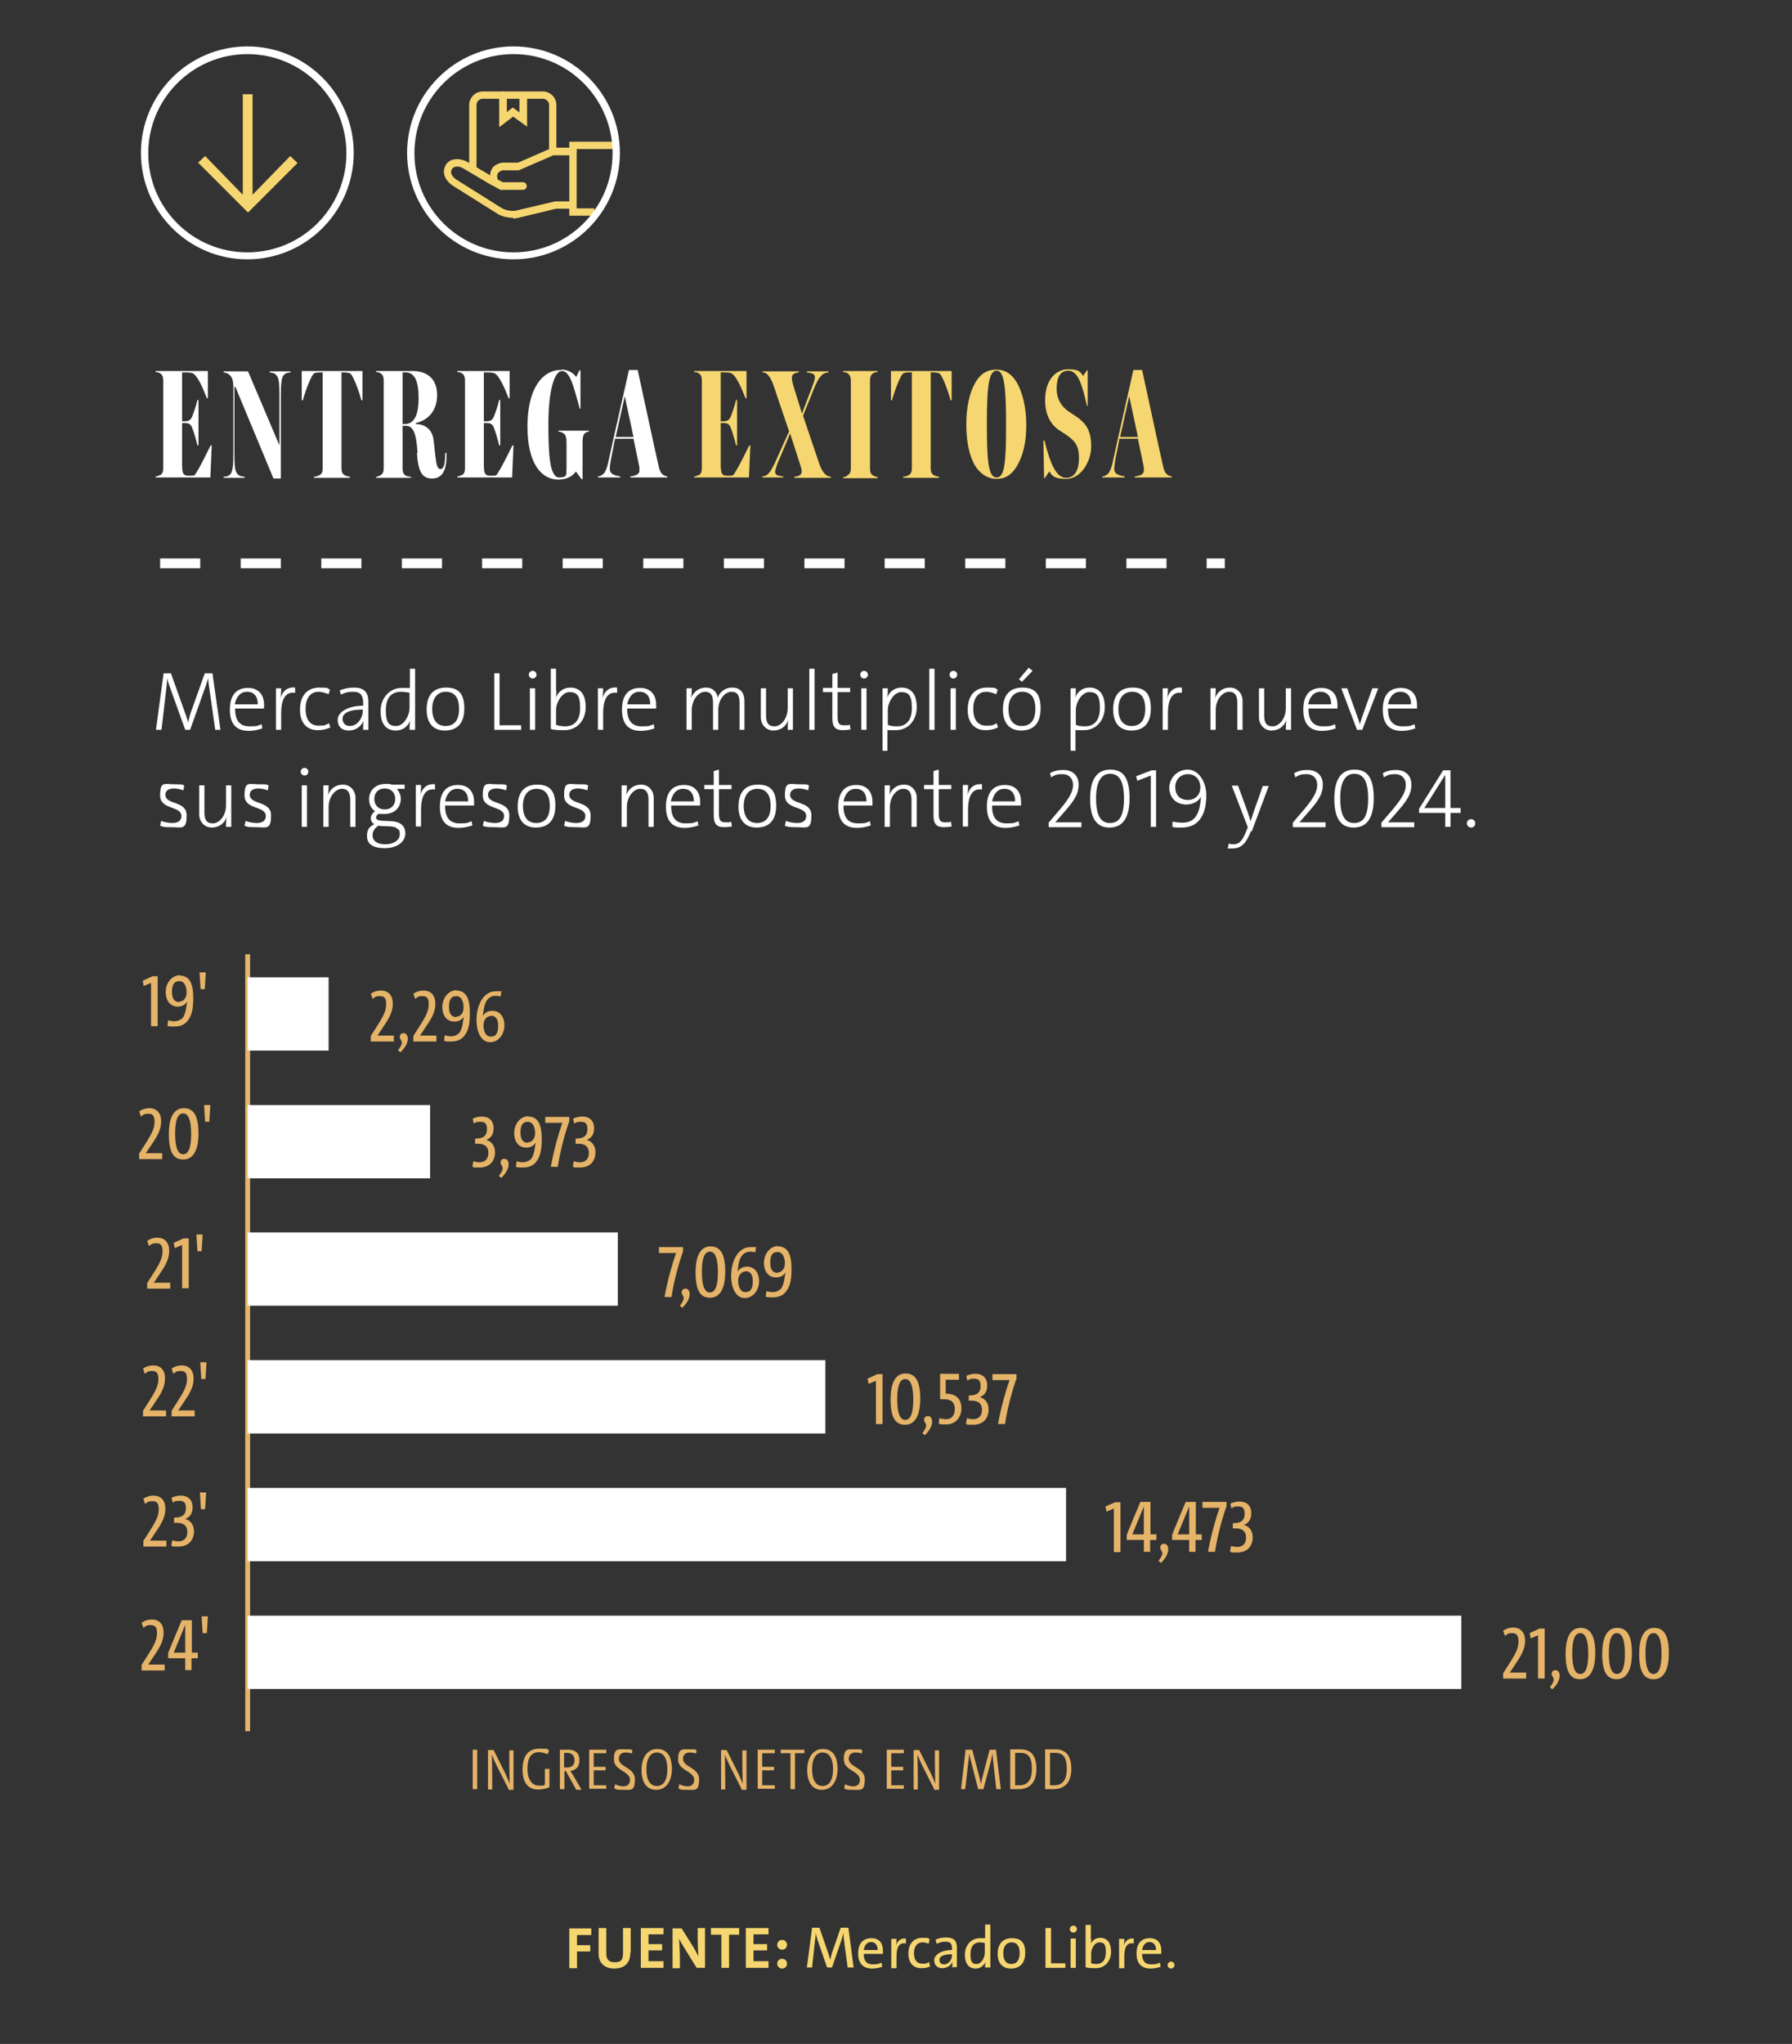 <?xml version="1.0" encoding="UTF-8"?>
<svg id="Capa_1" xmlns="http://www.w3.org/2000/svg" version="1.1" viewBox="0 0 513.7 585.6">
  <rect x="0" y="0" width="513.7" height="585.6" fill="#333333" stroke="none"/>
  <!-- Generator: Adobe Illustrator 29.8.3, SVG Export Plug-In . SVG Version: 2.1.1 Build 3)  -->
  <defs>
    <style>
      .st0 {
        fill: #e5b469;
      }

      .st1 {
        fill: #fff;
      }

      .st2 {
        fill: #f6d670;
      }
    </style>
  </defs>
  <path class="st1" d="M70.9,74.3c-16.8,0-30.5-13.7-30.5-30.5s13.7-30.5,30.5-30.5,30.5,13.7,30.5,30.5-13.7,30.5-30.5,30.5ZM70.9,15.5c-15.6,0-28.4,12.7-28.4,28.4s12.7,28.4,28.4,28.4,28.4-12.7,28.4-28.4-12.7-28.4-28.4-28.4Z"/>
  <path class="st2" d="M56.7,46.7l2.1-2,10.8,11.1v-28.8h2.8v28.8l10.8-11.1,2.1,2-14.2,14.2-14.2-14.2Z"/>
  <path class="st1" d="M351.1,162.8h-5.2v-2.8h5.2v2.8ZM334.4,162.8h-11.5v-2.8h11.5v2.8ZM311.3,162.8h-11.5v-2.8h11.5v2.8ZM288.2,162.8h-11.5v-2.8h11.5v2.8ZM265.1,162.8h-11.5v-2.8h11.5v2.8ZM242.1,162.8h-11.5v-2.8h11.5v2.8ZM219,162.8h-11.5v-2.8h11.5v2.8ZM195.9,162.8h-11.5v-2.8h11.5v2.8ZM172.8,162.8h-11.5v-2.8h11.5v2.8ZM149.7,162.8h-11.5v-2.8h11.5v2.8ZM126.7,162.8h-11.5v-2.8h11.5v2.8ZM103.6,162.8h-11.5v-2.8h11.5v2.8ZM80.5,162.8h-11.5v-2.8h11.5v2.8ZM57.4,162.8h-11.5v-2.8h11.5v2.8Z"/>
  <rect class="st0" x="70.3" y="273.4" width="1.4" height="222.6"/>
  <g>
    <path class="st1" d="M45.8,136.2c.8-.4,1-1.1,1-2.1v-25c0-1-.2-1.8-1-2.2-.4-.2-.7-.3-1.2-.3v-.3h15v7.8h-.3c-1.1-2.9-2.8-6.8-4.2-7.2-.7-.2-1.3-.2-2-.2h-.9v14h.8c1.4,0,1.8-.7,2.1-1.4.4-1,1.1-3,1.5-4.7h.3v13h-.3c-.4-1.7-1.1-4-1.5-5-.3-.8-.7-1.4-2.1-1.4h-.8v11.9c0,2.8.4,3.2,2.1,3.2s1.5-.1,2.1-1.1c1.1-1.7,2.7-5,4-7.6h.3l-.4,9.2h-15.7v-.3c.5,0,.8-.2,1.2-.4Z"/>
    <path class="st1" d="M67.2,110.8v18.8c0,3.7.1,5.3.8,6.1.5.8,1.5.8,2.1.9v.3h-6v-.3c.5,0,1.4-.1,2-.8.6-.8.8-2.5.8-6.1v-17.8c0-1.5,0-3-.6-3.9-.5-.8-1.3-1.2-2.2-1.3v-.3h7l9,21.2v-13.9c0-3.8-.1-5.3-.8-6.1-.5-.8-1.5-.8-2-.9v-.3h6v.3c-.5,0-1.4.1-2,.8-.6.7-.8,2.5-.8,6.1v23.5h-2.1l-10.9-26.2Z"/>
    <path class="st1" d="M91.5,136.2c.8-.4,1-1.1,1-2.1v-27.4h-.6c-.5,0-1.1,0-1.7.2-1,.3-2.9,5.9-3.4,7.8h-.3v-8.4h17.4v8.4h-.3c-.5-2-2.4-7.6-3.4-7.8-.5-.1-1.1-.2-1.7-.2h-.6v27.4c0,1,.2,1.7,1,2.1.4.2.8.3,1.4.4v.3h-10.3v-.3c.6,0,1-.2,1.4-.4Z"/>
    <path class="st1" d="M119.7,129.9c-.3-4.5-.8-7.9-3.3-7.9h-1v12.1c0,1,.2,1.7.8,2.1.4.2.8.4,1.6.4v.3h-10v-.3c.5,0,.8-.2,1.2-.4.8-.4,1-1.1,1-2.1v-25c0-1-.2-1.8-1-2.2-.4-.2-.7-.3-1.2-.3v-.3h10.5c4,0,7,2.1,7,6.9s-2.9,7.3-6.1,8v.3c2.5,0,4.7,1.4,5.1,4.6.3,2.5.4,3.9.7,6,.2,1.5.6,2.3,1.3,2.3s1.3-1.1,1.3-3.7v-.9h.4v.9c0,3.8-1.1,6.4-4.1,6.4s-4-2-4.4-7.4ZM120,114c0-4.7-1.1-7.3-3.7-7.3h-.9v14.8h.6c2.6,0,4-2.3,4-7.5Z"/>
    <path class="st1" d="M132.3,136.2c.8-.4,1-1.1,1-2.1v-25c0-1-.2-1.8-1-2.2-.4-.2-.7-.3-1.2-.3v-.3h15v7.8h-.3c-1.1-2.9-2.8-6.8-4.2-7.2-.7-.2-1.3-.2-2-.2h-.9v14h.8c1.4,0,1.8-.7,2.1-1.4.4-1,1.1-3,1.5-4.7h.3v13h-.3c-.4-1.7-1.1-4-1.5-5-.3-.8-.7-1.4-2.1-1.4h-.8v11.9c0,2.8.4,3.2,2.1,3.2s1.5-.1,2.1-1.1c1.1-1.7,2.7-5,4-7.6h.3l-.4,9.2h-15.7v-.3c.5,0,.8-.2,1.2-.4Z"/>
    <path class="st1" d="M161,105.9c1.9,0,3.2.9,4.2,2.1l.9-1.9h.3v11c0,0-.2,0-.2,0-1.8-6.5-2.8-10.8-5.1-10.8s-3.9,6.1-3.9,15.1.4,15.4,3.1,15.4,1.9-1.2,2.1-2.5v-7.6c0-1.1-.2-2.1-.8-2.5-.5-.4-1.1-.5-1.5-.5v-.3h8.7v.3c-.3,0-.8.1-1.1.4-.5.4-.7,1.3-.7,2.3v10.9h-.3c0,0-1.6-2.2-1.6-2.2-1,1.3-2.5,2.3-5.1,2.3-4.6,0-8.8-4.3-8.8-15.2s4.3-16.2,9.6-16.2Z"/>
    <path class="st1" d="M172.9,135.9c.6-.6,1.2-2,1.5-3.6,1.3-6.1,4.5-19.9,5.9-26.3h2.5c1.5,6.8,5.4,25.1,6,27.5.2.9.4,1.7,1,2.3.5.5,1,.6,1.5.7v.3h-10.6v-.3c.9-.1,2.6-.4,2.6-1.6,0-.4,0-.8,0-1l-1.7-8.2h-5.3l-1.2,6.1c-.2,1.1-.3,2.1-.3,2.7.1,1.6,2,1.8,3,2v.3h-6.4v-.3c.4,0,1-.2,1.5-.7ZM181.6,125.2l-2.5-11.7-2.6,11.7h5.1Z"/>
    <path class="st2" d="M200.2,136.2c.8-.4,1-1.1,1-2.1v-25c0-1-.2-1.8-1-2.2-.4-.2-.7-.3-1.2-.3v-.3h15v7.8h-.3c-1.1-2.9-2.8-6.8-4.2-7.2-.7-.2-1.3-.2-2-.2h-.9v14h.8c1.4,0,1.8-.7,2.1-1.4.4-1,1.1-3,1.5-4.7h.3v13h-.3c-.4-1.7-1.1-4-1.5-5-.3-.8-.7-1.4-2.1-1.4h-.8v11.9c0,2.8.4,3.2,2.1,3.2s1.5-.1,2.1-1.1c1.1-1.7,2.7-5,4-7.6h.3l-.4,9.2h-15.7v-.3c.5,0,.8-.2,1.2-.4Z"/>
    <path class="st2" d="M219.9,136c.9-.6,1.6-2.1,2.2-3.3l4.1-9.1c-1.3-3.8-3.3-9.8-4.4-13-.4-1.3-1.1-2.7-1.9-3.4-.4-.4-.9-.5-1.3-.5v-.3h10.4v.3c-1.7.2-2,.8-2,1.6s.2,1.2.4,2.1l2.5,8.1c.8-2.2,2.5-6.5,3-7.9.5-1.2.7-2.1.7-2.5,0-.9-.5-1.2-2.3-1.4v-.3h6.2v.3c-.6,0-1.3.3-1.7.6-.9.7-1.5,1.8-2.2,3.4l-3.4,8.4,4.6,13.6c.5,1.5,1.1,2.6,1.9,3.3.4.4.9.5,1.5.6v.3h-10.5v-.3c1.8-.2,2.1-.8,2.1-1.5s-.1-1-.4-1.9l-2.9-9c-.9,2.1-2.6,6.3-3.6,8.5-.4,1.1-.7,2.1-.7,2.4,0,1,.6,1.2,2.3,1.4v.3h-6v-.3c.5,0,1-.2,1.5-.5Z"/>
    <path class="st2" d="M242.9,136.2c.8-.4,1-1.1,1-2.1v-25c0-1-.3-1.8-1-2.2-.4-.2-.7-.3-1.2-.3v-.3h9.9v.3c-.5,0-.8.1-1.2.3-.8.4-1,1.2-1,2.2v25.1c0,1,.2,1.7,1,2.1.4.2.7.3,1.2.4v.3h-9.9v-.3c.5,0,.8-.2,1.2-.4Z"/>
    <path class="st2" d="M260.4,136.2c.8-.4,1-1.1,1-2.1v-27.4h-.6c-.5,0-1.1,0-1.7.2-1,.3-2.9,5.9-3.4,7.8h-.3v-8.4h17.4v8.4h-.3c-.5-2-2.4-7.6-3.4-7.8-.5-.1-1.1-.2-1.7-.2h-.6v27.4c0,1,.2,1.7,1,2.1.4.2.8.3,1.4.4v.3h-10.3v-.3c.6,0,1-.2,1.4-.4Z"/>
    <path class="st2" d="M279.5,133.4c-1.7-2.9-2.5-7-2.5-11.9s1-9.2,2.6-11.9c1.5-2.6,3.5-3.7,6-3.7s4.4,1.2,5.9,3.7c1.6,2.8,2.7,7.1,2.7,12.2s-1,8.8-2.6,11.6c-1.5,2.6-3.4,3.8-5.9,3.8s-4.7-1.4-6.2-3.8ZM288.4,121.6c0-10.7-.5-15.4-2.7-15.4s-2.8,4.2-2.8,15.3.5,15.3,2.8,15.3,2.7-4.2,2.7-15.2Z"/>
    <path class="st2" d="M300.7,135.2l-1.2,1.8h-.2l-.2-10.8h.3c1.7,6.8,3.4,10.7,6.2,10.7s3.7-2.7,3.7-5.7-.8-4.6-3.2-6.3c-1.1-.8-2.2-1.4-3.1-2.1-2.1-1.7-3.4-4.3-3.4-8.2,0-5.8,3.1-8.8,6.6-8.8s3.5,1,4.3,1.9l1.1-1.6h.2v10.2c0,0-.2,0-.2,0-1.3-5.7-2.5-10.1-5.3-10.1s-3.4,2.6-3.4,5.3,1.3,4.9,3.3,6.3c1,.7,2.2,1.4,3.1,2.1,2.1,1.7,3.5,3.6,3.5,8s-3,9.3-7.1,9.3-4.2-1.3-4.9-2.1Z"/>
    <path class="st2" d="M317.5,135.9c.6-.6,1.2-2,1.5-3.6,1.3-6.1,4.5-19.9,5.9-26.3h2.5c1.5,6.8,5.4,25.1,6,27.5.2.9.4,1.7,1,2.3.5.5,1,.6,1.5.7v.3h-10.6v-.3c.9-.1,2.6-.4,2.6-1.6,0-.4,0-.8,0-1l-1.7-8.2h-5.3l-1.2,6.1c-.2,1.1-.3,2.1-.3,2.7.1,1.6,2,1.8,3,2v.3h-6.4v-.3c.4,0,1-.2,1.5-.7ZM326.2,125.2l-2.5-11.7-2.6,11.7h5.1Z"/>
  </g>
  <g>
    <g>
      <path class="st2" d="M165.4,554.3v3h3.8v1.8h-3.8v4.8h-2.2v-11.4h6.3v1.9h-4.1Z"/>
      <path class="st2" d="M180.7,559.4c0,3.1-1.7,4.6-4.7,4.6s-4.4-2-4.4-4.1v-7.5h2.2v7.3c0,1.4.5,2.5,2.4,2.5s2.4-.7,2.4-2.7v-7.1h2.2v7Z"/>
      <path class="st2" d="M183.7,563.8v-11.4h6.5v1.8h-4.3v2.8h3.9v1.8h-3.9v3.1h4.3v1.9h-6.5Z"/>
      <path class="st2" d="M199.7,563.8l-3.4-5.5c-.8-1.3-1.4-2.3-1.6-2.9h0c0,1.2.2,3.5.2,5.4v3.1h-2.1v-11.4h2.6l3.2,5.1c.8,1.3,1.3,2.3,1.6,2.9h0c-.1-1.3-.2-3.4-.2-5.3v-2.8h2.1v11.4h-2.3Z"/>
      <path class="st2" d="M209,554.3v9.5h-2.2v-9.5h-3v-1.9h8.1v1.9h-3Z"/>
      <path class="st2" d="M213.8,563.8v-11.4h6.5v1.8h-4.3v2.8h3.9v1.8h-3.9v3.1h4.3v1.9h-6.5Z"/>
      <path class="st2" d="M224.2,558.6c-.8,0-1.4-.6-1.4-1.4s.6-1.4,1.4-1.4,1.4.6,1.4,1.4-.6,1.4-1.4,1.4ZM224.2,564c-.8,0-1.4-.6-1.4-1.4s.6-1.4,1.4-1.4,1.4.6,1.4,1.4-.6,1.4-1.4,1.4Z"/>
    </g>
    <g>
      <path class="st2" d="M243,563.8l-.9-6.7c-.2-1.4-.3-2.5-.3-3.3h0c-.2.7-.4,1.5-.7,2.4l-2.6,7.5h-1.4l-2.5-7.2c-.3-.9-.7-2-.8-2.8h0c0,1-.1,2.1-.3,3.4l-.7,6.6h-1.5l1.5-11.4h2.1l2.5,7.2c.2.6.4,1.4.6,2h0c.2-.7.3-1.4.5-2l2.5-7.2h2.2l1.5,11.4h-1.6Z"/>
      <path class="st2" d="M247.6,559.8c0,2.1.9,3,2.6,3s1.7-.2,2.5-.5l.2,1.2c-.9.3-1.9.5-2.9.5-2.5,0-4-1.4-4-4.3s1.4-4.4,3.8-4.4,3.3,1.6,3.3,3.5,0,1,0,1h-5.5ZM247.6,558.7h4c0-1.4-.7-2.3-1.9-2.3s-1.9,1-2.1,2.3Z"/>
      <path class="st2" d="M259.6,556.8c-1.8-.3-2.6,1-2.6,3.7v3.4h-1.5v-8.4h1.5c0,.5,0,1.3-.2,2h0c.4-1.2,1.2-2.3,2.9-2.1v1.5Z"/>
      <path class="st2" d="M266.6,563.4c-.8.4-1.7.5-2.5.5-2.1,0-3.7-1.3-3.7-4.2s1.6-4.5,4-4.5,1.4.1,2.1.4l-.3,1.3c-.6-.3-1.3-.4-1.8-.4-1.4,0-2.4,1.1-2.4,3.1s.9,3,2.4,3,1.2-.1,1.9-.5l.3,1.2Z"/>
      <path class="st2" d="M273,563.8c0-.6,0-1.2,0-1.7h0c-.4,1-1.5,1.8-2.9,1.8s-2.3-.9-2.3-2.3,1.8-2.9,5.1-2.9v-.5c0-1.3-.5-1.9-1.8-1.9s-1.8.3-2.6.6l-.3-1.2c.9-.4,2-.6,3-.6,2.4,0,3.1,1.1,3.1,2.9v3.2c0,.8,0,1.7,0,2.4h-1.5ZM272.9,559.9c-2.8,0-3.6.8-3.6,1.6s.5,1.3,1.3,1.3c1.4,0,2.3-1.4,2.3-2.6v-.3Z"/>
      <path class="st2" d="M282.4,563.8c0-.5,0-1.2.1-1.7h0c-.5,1.1-1.5,1.9-2.8,1.9-2.1,0-3.1-1.5-3.1-4s1.6-4.7,4.4-4.7.9,0,1.4,0v-3.9h1.5v12.3h-1.5ZM282.4,556.7c-.5-.1-1-.2-1.5-.2-1.6,0-2.7,1-2.7,3.4s.6,2.8,1.8,2.8,2.3-1.6,2.3-3.3v-2.7Z"/>
      <path class="st2" d="M289.8,564c-2.3,0-3.8-1.4-3.8-4.2s1.4-4.5,4.1-4.5,3.8,1.4,3.8,4.2-1.4,4.5-4.1,4.5ZM290,556.5c-1.4,0-2.4,1-2.4,3.1s.9,3.1,2.3,3.1,2.4-.9,2.4-3.1-.9-3.1-2.3-3.1Z"/>
      <path class="st2" d="M299.7,563.8v-11.4h1.6v10.1h4.1v1.3h-5.6Z"/>
      <path class="st2" d="M307.7,553.7c-.6,0-1-.4-1-1s.5-1,1-1,1,.4,1,1-.5,1-1,1ZM306.9,563.8v-8.4h1.5v8.4h-1.5Z"/>
      <path class="st2" d="M312.8,555.5c0,.5,0,1.2-.2,1.6h0c.5-1.2,1.5-1.9,2.8-1.9,2,0,3.1,1.4,3.1,4s-1.7,4.7-4.4,4.7-2.9-.3-2.9-.3v-12.1h1.5v4.1ZM312.8,562.5s.7.2,1.5.2c1.6,0,2.7-1,2.7-3.4s-.6-2.8-1.9-2.8-2.3,1.8-2.3,3.2v2.8Z"/>
      <path class="st2" d="M324.9,556.8c-1.8-.3-2.6,1-2.6,3.7v3.4h-1.5v-8.4h1.5c0,.5,0,1.3-.2,2h0c.4-1.2,1.2-2.3,2.9-2.1v1.5Z"/>
      <path class="st2" d="M327.4,559.8c0,2.1.9,3,2.6,3s1.7-.2,2.5-.5l.2,1.2c-.9.3-1.9.5-2.9.5-2.5,0-4-1.4-4-4.3s1.4-4.4,3.8-4.4,3.3,1.6,3.3,3.5,0,1,0,1h-5.5ZM327.4,558.7h4c0-1.4-.7-2.3-1.9-2.3s-1.9,1-2.1,2.3Z"/>
      <path class="st2" d="M335.7,564c-.6,0-1-.5-1-1s.5-1,1-1,1,.5,1,1-.5,1-1,1Z"/>
    </g>
  </g>
  <g>
    <path class="st1" d="M61.7,209.1l-1.5-10.5c-.3-2-.5-3.4-.5-4.3h0c-.2.6-.5,1.6-.9,2.7l-4.3,12.1h-1.4l-4.1-11.4c-.4-1.2-.9-2.4-1.1-3.4h0c0,1.3-.2,2.7-.4,4.4l-1.2,10.4h-1.6l2.2-16.2h2.1l4.1,11.5c.3.8.6,1.7.8,2.6h0c.2-.9.5-1.8.7-2.6l4.1-11.5h2.2l2.3,16.2h-1.6Z"/>
    <path class="st1" d="M67.4,203v.2c0,3.4,1.5,4.9,4.1,4.9s2.3-.2,3.5-.6l.2,1.2c-1.2.4-2.5.7-3.9.7-3.5,0-5.4-1.9-5.4-6.1s1.9-6.2,5.2-6.2,4.6,2.3,4.6,4.8,0,1.1,0,1.1h-8.2ZM67.4,201.8h6.5c0-2.3-1.1-3.6-3.1-3.6s-3.1,1.6-3.5,3.6Z"/>
    <path class="st1" d="M84.6,198.5c-2.7-.4-4,1.7-4,5.9v4.7h-1.5v-11.9h1.5c0,.8,0,2.1-.3,3.1h0c.5-1.8,1.7-3.6,4.3-3.3v1.5Z"/>
    <path class="st1" d="M94.7,208.4c-1.2.6-2.5.8-3.6.8-2.8,0-5.1-1.7-5.1-5.9s2.3-6.3,5.5-6.3,2.1.2,3.1.6l-.4,1.3c-1-.4-2-.7-2.9-.7-2.2,0-3.7,1.7-3.7,4.9s1.4,4.8,3.7,4.8,1.9-.2,3-.7l.4,1.2Z"/>
    <path class="st1" d="M104.1,209.1c0-1,0-1.9.1-2.6h0c-.6,1.5-2.1,2.8-4.2,2.8s-3.2-1.2-3.2-3.1,2.5-4,7.3-4v-.8c0-2.1-.7-3.2-2.8-3.2s-2.5.4-3.6.8l-.3-1.2c1.2-.5,2.6-.8,4.1-.8,3.1,0,4.1,1.6,4.1,4.1v4.3c0,1.2,0,2.6,0,3.7h-1.5ZM104,203.3c-4.5,0-5.8,1.3-5.8,2.6s.8,2.1,2.1,2.1c2.2,0,3.7-2.3,3.7-4.4v-.4Z"/>
    <path class="st1" d="M117.4,209.1c0-.8,0-2,.2-2.7h0c-.7,1.8-2.2,2.9-4.1,2.9-3,0-4.4-2.1-4.4-5.6s2.4-6.6,6.1-6.6,1.5,0,2.3.1v-5.6h1.5v17.5h-1.5ZM117.4,198.5c-.9-.2-1.7-.3-2.5-.3-2.6,0-4.3,1.6-4.3,5.3s1,4.5,3,4.5,3.8-2.7,3.8-5.3v-4.2Z"/>
    <path class="st1" d="M127.5,209.3c-3.1,0-5.2-1.9-5.2-6s1.9-6.3,5.6-6.3,5.2,1.9,5.2,6-1.9,6.3-5.6,6.3ZM127.8,198.2c-2.3,0-3.9,1.7-3.9,4.9s1.4,4.9,3.8,4.9,3.9-1.5,3.9-4.9-1.4-4.9-3.8-4.9Z"/>
    <path class="st1" d="M141.7,209.1v-16.2h1.5v14.9h6.2v1.3h-7.7Z"/>
    <path class="st1" d="M152.7,194.4c-.6,0-1.1-.5-1.1-1.1s.5-1.1,1.1-1.1,1.1.5,1.1,1.1-.5,1.1-1.1,1.1ZM151.9,209.1v-11.9h1.5v11.9h-1.5Z"/>
    <path class="st1" d="M159.5,197.8c0,.6,0,1.6-.2,2.2h0c.7-1.9,2.3-3,4.2-3,2.8,0,4.4,1.9,4.4,5.6s-2.4,6.6-6.1,6.6-3.9-.4-3.9-.4v-17.2h1.5v6.3ZM159.5,207.7s1.1.4,2.5.4c2.6,0,4.3-1.6,4.3-5.3s-1-4.5-3.1-4.5-3.8,3-3.8,5.1v4.3Z"/>
    <path class="st1" d="M176.9,198.5c-2.7-.4-4,1.7-4,5.9v4.7h-1.5v-11.9h1.5c0,.8,0,2.1-.3,3.1h0c.5-1.8,1.7-3.6,4.3-3.3v1.5Z"/>
    <path class="st1" d="M179.8,203v.2c0,3.4,1.5,4.9,4.1,4.9s2.3-.2,3.5-.6l.2,1.2c-1.2.4-2.5.7-3.9.7-3.5,0-5.4-1.9-5.4-6.1s1.9-6.2,5.2-6.2,4.6,2.3,4.6,4.8,0,1.1,0,1.1h-8.2ZM179.9,201.8h6.5c0-2.3-1.1-3.6-3.1-3.6s-3.1,1.6-3.5,3.6Z"/>
    <path class="st1" d="M212,209.1v-7.7c0-2-.5-3.2-2.3-3.2s-3.8,2-3.8,5.3v5.6h-1.5v-7.7c0-2-.5-3.2-2.3-3.2s-3.8,2.2-3.8,5.3v5.6h-1.5v-11.9h1.5c0,.8,0,2-.2,2.8h0c.7-1.8,2.3-3,4.3-3s3.2,1.4,3.3,2.9c.4-1.1,1.7-2.9,4.2-2.9s3.5,1.7,3.5,3.8v8.3h-1.5Z"/>
    <path class="st1" d="M225.8,209.1c0-.8,0-2,.2-2.8h0c-.7,1.8-2.2,3-4.3,3s-3.6-1.7-3.6-3.8v-8.3h1.5v7.7c0,2,.5,3.2,2.4,3.2s3.8-2.2,3.8-5.2v-5.7h1.5v11.9h-1.5Z"/>
    <path class="st1" d="M232,209.1v-17.5h1.5v17.5h-1.5Z"/>
    <path class="st1" d="M243.8,209c-.6.1-1.5.2-2.2.2-2.3,0-3-1.1-3-3.5v-7.4h-2.7v-1.2h2.7v-4l1.5-.4v4.4h3.6v1.2h-3.6v6.9c0,2,.4,2.6,1.8,2.6s1.2,0,1.7-.2l.2,1.3Z"/>
    <path class="st1" d="M247.7,194.4c-.6,0-1.1-.5-1.1-1.1s.5-1.1,1.1-1.1,1.1.5,1.1,1.1-.5,1.1-1.1,1.1ZM246.9,209.1v-11.9h1.5v11.9h-1.5Z"/>
    <path class="st1" d="M253,215.1v-17.9h1.5c0,.8,0,2-.2,2.7h0c.7-1.8,2.2-2.9,4.1-2.9,2.8,0,4.4,1.9,4.4,5.6s-2.4,6.6-6,6.6-1.7,0-2.4-.1v6h-1.5ZM254.6,207.7c.7.3,1.5.4,2.5.4,2.6,0,4.3-1.6,4.3-5.3s-1-4.5-3.1-4.5-3.8,3-3.8,5.1v4.3Z"/>
    <path class="st1" d="M266.4,209.1v-17.5h1.5v17.5h-1.5Z"/>
    <path class="st1" d="M273.3,194.4c-.6,0-1.1-.5-1.1-1.1s.5-1.1,1.1-1.1,1.1.5,1.1,1.1-.5,1.1-1.1,1.1ZM272.5,209.1v-11.9h1.5v11.9h-1.5Z"/>
    <path class="st1" d="M286.1,208.4c-1.2.6-2.5.8-3.6.8-2.8,0-5.1-1.7-5.1-5.9s2.3-6.3,5.5-6.3,2.1.2,3.1.6l-.4,1.3c-1-.4-2-.7-2.9-.7-2.2,0-3.7,1.7-3.7,4.9s1.4,4.8,3.7,4.8,1.9-.2,3-.7l.4,1.2Z"/>
    <path class="st1" d="M292.7,209.3c-3.1,0-5.2-1.9-5.2-6s1.9-6.3,5.6-6.3,5.2,1.9,5.2,6-1.9,6.3-5.6,6.3ZM293,198.2c-2.3,0-3.9,1.7-3.9,4.9s1.4,4.9,3.8,4.9,3.9-1.5,3.9-4.9-1.4-4.9-3.8-4.9ZM292.9,195.3l-.8-.7,2.8-3.3,1.1.9-3,3.1Z"/>
    <path class="st1" d="M306.9,215.1v-17.9h1.5c0,.8,0,2-.2,2.7h0c.7-1.8,2.2-2.9,4.1-2.9,2.8,0,4.4,1.9,4.4,5.6s-2.4,6.6-6,6.6-1.7,0-2.4-.1v6h-1.5ZM308.5,207.7c.7.3,1.5.4,2.5.4,2.6,0,4.3-1.6,4.3-5.3s-1-4.5-3.1-4.5-3.8,3-3.8,5.1v4.3Z"/>
    <path class="st1" d="M324.3,209.3c-3.1,0-5.2-1.9-5.2-6s1.9-6.3,5.6-6.3,5.2,1.9,5.2,6-1.9,6.3-5.6,6.3ZM324.5,198.2c-2.3,0-3.9,1.7-3.9,4.9s1.4,4.9,3.8,4.9,3.9-1.5,3.9-4.9-1.4-4.9-3.8-4.9Z"/>
    <path class="st1" d="M338.8,198.5c-2.7-.4-4,1.7-4,5.9v4.7h-1.5v-11.9h1.5c0,.8,0,2.1-.3,3.1h0c.5-1.8,1.7-3.6,4.3-3.3v1.5Z"/>
    <path class="st1" d="M354.7,209.1v-7.7c0-2-.6-3.2-2.4-3.2s-3.8,2.2-3.8,5.2v5.7h-1.5v-11.9h1.5c0,.8,0,2-.2,2.8h0c.7-1.8,2.2-3,4.3-3s3.6,1.7,3.6,3.8v8.3h-1.5Z"/>
    <path class="st1" d="M368.6,209.1c0-.8,0-2,.2-2.8h0c-.7,1.8-2.2,3-4.3,3s-3.6-1.7-3.6-3.8v-8.3h1.5v7.7c0,2,.5,3.2,2.4,3.2s3.8-2.2,3.8-5.2v-5.7h1.5v11.9h-1.5Z"/>
    <path class="st1" d="M375.1,203v.2c0,3.4,1.5,4.9,4.1,4.9s2.3-.2,3.5-.6l.2,1.2c-1.2.4-2.5.7-3.9.7-3.5,0-5.4-1.9-5.4-6.1s1.9-6.2,5.2-6.2,4.6,2.3,4.6,4.8,0,1.1,0,1.1h-8.2ZM375.1,201.8h6.5c0-2.3-1.1-3.6-3.1-3.6s-3.1,1.6-3.5,3.6Z"/>
    <path class="st1" d="M390.7,209.1h-1.7l-4.5-11.9h1.7l3,8.4c.3.8.5,1.3.6,2h0c.2-.6.4-1.3.6-2l3-8.4h1.7l-4.6,11.9Z"/>
    <path class="st1" d="M397.9,203v.2c0,3.4,1.5,4.9,4.1,4.9s2.3-.2,3.5-.6l.2,1.2c-1.2.4-2.5.7-3.9.7-3.5,0-5.4-1.9-5.4-6.1s1.9-6.2,5.2-6.2,4.6,2.3,4.6,4.8,0,1.1,0,1.1h-8.2ZM398,201.8h6.5c0-2.3-1.1-3.6-3.1-3.6s-3.1,1.6-3.5,3.6Z"/>
  </g>
  <g>
    <path class="st1" d="M52.5,226.4c-.9-.3-1.9-.5-2.6-.5-1.8,0-2.5.8-2.5,1.8,0,3,6.1,1.6,6.1,5.9s-1.4,3.4-4.3,3.4-2.4-.2-3.3-.4l.3-1.4c1,.4,2.3.6,3.2.6,1.7,0,2.6-.7,2.6-2,0-3-6.1-1.7-6.1-5.9s1.3-3.2,4.2-3.2,1.8.1,2.7.3l-.2,1.4Z"/>
    <path class="st1" d="M64.8,236.9c0-.8,0-2,.2-2.8h0c-.7,1.8-2.2,3-4.3,3s-3.6-1.7-3.6-3.8v-8.3h1.5v7.7c0,2,.5,3.2,2.4,3.2s3.8-2.2,3.8-5.2v-5.7h1.5v11.9h-1.5Z"/>
    <path class="st1" d="M76.7,226.4c-.9-.3-1.9-.5-2.6-.5-1.8,0-2.5.8-2.5,1.8,0,3,6.1,1.6,6.1,5.9s-1.4,3.4-4.3,3.4-2.4-.2-3.3-.4l.3-1.4c1,.4,2.3.6,3.2.6,1.7,0,2.6-.7,2.6-2,0-3-6.1-1.7-6.1-5.9s1.3-3.2,4.2-3.2,1.8.1,2.7.3l-.2,1.4Z"/>
    <path class="st1" d="M87.3,222.2c-.6,0-1.1-.5-1.1-1.1s.5-1.1,1.1-1.1,1.1.5,1.1,1.1-.5,1.1-1.1,1.1ZM86.5,236.9v-11.9h1.5v11.9h-1.5Z"/>
    <path class="st1" d="M100.4,236.9v-7.7c0-2-.6-3.2-2.4-3.2s-3.8,2.2-3.8,5.2v5.7h-1.5v-11.9h1.5c0,.8,0,2-.2,2.8h0c.7-1.8,2.2-3,4.3-3s3.6,1.7,3.6,3.8v8.3h-1.5Z"/>
    <path class="st1" d="M113.9,226.2c.6.7,1,1.7,1,2.6,0,2.4-1.6,4.4-4.7,4.4s-1.1,0-1.5-.2c-.6.4-.9.9-.9,1.2s.1.5.5.7c1.4.7,5.2-.3,7,1.5.6.6.9,1.4.9,2.3,0,2.5-2.3,4.3-5.9,4.3s-5.1-1.3-5.1-3.5,1-2.7,2.1-3.4c-.8-.4-1-1.1-1-1.7s.4-1.4,1.2-2c-1.2-.8-1.7-2.1-1.7-3.4,0-2.4,1.7-4.4,4.7-4.4s1.1,0,1.5.2h4v1.2h-2.1ZM108.6,236.5c-1.2.7-1.8,1.7-1.8,2.8,0,1.7,1.4,2.6,3.7,2.6s4.1-1.2,4.1-2.8-.3-1.2-.6-1.6c-1.1-1.1-3.5-.6-5.3-.9ZM110.3,225.9c-1.9,0-3,1.3-3,3s1.1,3,3,3,3-1.3,3-3-1.1-3-3-3Z"/>
    <path class="st1" d="M124.7,226.2c-2.7-.4-4,1.7-4,5.9v4.7h-1.5v-11.9h1.5c0,.8,0,2.1-.3,3.1h0c.5-1.8,1.7-3.6,4.3-3.3v1.5Z"/>
    <path class="st1" d="M127.6,230.8v.2c0,3.4,1.5,4.9,4.1,4.9s2.3-.2,3.5-.6l.2,1.2c-1.2.4-2.5.7-3.9.7-3.5,0-5.4-1.9-5.4-6.1s1.9-6.2,5.2-6.2,4.6,2.3,4.6,4.8,0,1.1,0,1.1h-8.2ZM127.7,229.6h6.5c0-2.3-1.1-3.6-3.1-3.6s-3.1,1.6-3.5,3.6Z"/>
    <path class="st1" d="M145,226.4c-.9-.3-1.9-.5-2.6-.5-1.8,0-2.5.8-2.5,1.8,0,3,6.1,1.6,6.1,5.9s-1.4,3.4-4.3,3.4-2.4-.2-3.3-.4l.3-1.4c1,.4,2.3.6,3.2.6,1.7,0,2.6-.7,2.6-2,0-3-6.1-1.7-6.1-5.9s1.3-3.2,4.2-3.2,1.8.1,2.7.3l-.2,1.4Z"/>
    <path class="st1" d="M153.6,237.1c-3.1,0-5.2-1.9-5.2-6s1.9-6.3,5.6-6.3,5.2,1.9,5.2,6-1.9,6.3-5.6,6.3ZM153.8,226c-2.3,0-3.9,1.7-3.9,4.9s1.4,4.9,3.8,4.9,3.9-1.5,3.9-4.9-1.4-4.9-3.8-4.9Z"/>
    <path class="st1" d="M168.3,226.4c-.9-.3-1.9-.5-2.6-.5-1.8,0-2.5.8-2.5,1.8,0,3,6.1,1.6,6.1,5.9s-1.4,3.4-4.3,3.4-2.4-.2-3.3-.4l.3-1.4c1,.4,2.3.6,3.2.6,1.7,0,2.6-.7,2.6-2,0-3-6.1-1.7-6.1-5.9s1.3-3.2,4.2-3.2,1.8.1,2.7.3l-.2,1.4Z"/>
    <path class="st1" d="M185.9,236.9v-7.7c0-2-.6-3.2-2.4-3.2s-3.8,2.2-3.8,5.2v5.7h-1.5v-11.9h1.5c0,.8,0,2-.2,2.8h0c.7-1.8,2.2-3,4.3-3s3.6,1.7,3.6,3.8v8.3h-1.5Z"/>
    <path class="st1" d="M192.4,230.8v.2c0,3.4,1.5,4.9,4.1,4.9s2.3-.2,3.5-.6l.2,1.2c-1.2.4-2.5.7-3.9.7-3.5,0-5.4-1.9-5.4-6.1s1.9-6.2,5.2-6.2,4.6,2.3,4.6,4.8,0,1.1,0,1.1h-8.2ZM192.4,229.6h6.5c0-2.3-1.1-3.6-3.1-3.6s-3.1,1.6-3.5,3.6Z"/>
    <path class="st1" d="M209.8,236.8c-.6.1-1.5.2-2.2.2-2.3,0-3-1.1-3-3.5v-7.4h-2.7v-1.2h2.7v-4l1.5-.4v4.4h3.6v1.2h-3.6v6.9c0,2,.4,2.6,1.8,2.6s1.2,0,1.7-.2l.2,1.3Z"/>
    <path class="st1" d="M216.9,237.1c-3.1,0-5.2-1.9-5.2-6s1.9-6.3,5.6-6.3,5.2,1.9,5.2,6-1.9,6.3-5.6,6.3ZM217.1,226c-2.3,0-3.9,1.7-3.9,4.9s1.4,4.9,3.8,4.9,3.9-1.5,3.9-4.9-1.4-4.9-3.8-4.9Z"/>
    <path class="st1" d="M231.6,226.4c-.9-.3-1.9-.5-2.6-.5-1.8,0-2.5.8-2.5,1.8,0,3,6.1,1.6,6.1,5.9s-1.4,3.4-4.3,3.4-2.4-.2-3.3-.4l.3-1.4c1,.4,2.3.6,3.2.6,1.7,0,2.6-.7,2.6-2,0-3-6.1-1.7-6.1-5.9s1.3-3.2,4.2-3.2,1.8.1,2.7.3l-.2,1.4Z"/>
    <path class="st1" d="M241.8,230.8v.2c0,3.4,1.5,4.9,4.1,4.9s2.3-.2,3.5-.6l.2,1.2c-1.2.4-2.5.7-3.9.7-3.5,0-5.4-1.9-5.4-6.1s1.9-6.2,5.2-6.2,4.6,2.3,4.6,4.8,0,1.1,0,1.1h-8.2ZM241.9,229.6h6.5c0-2.3-1.1-3.6-3.1-3.6s-3.1,1.6-3.5,3.6Z"/>
    <path class="st1" d="M261.3,236.9v-7.7c0-2-.6-3.2-2.4-3.2s-3.8,2.2-3.8,5.2v5.7h-1.5v-11.9h1.5c0,.8,0,2-.2,2.8h0c.7-1.8,2.2-3,4.3-3s3.6,1.7,3.6,3.8v8.3h-1.5Z"/>
    <path class="st1" d="M272.8,236.8c-.6.1-1.5.2-2.2.2-2.3,0-3-1.1-3-3.5v-7.4h-2.7v-1.2h2.7v-4l1.5-.4v4.4h3.6v1.2h-3.6v6.9c0,2,.4,2.6,1.8,2.6s1.2,0,1.7-.2l.2,1.3Z"/>
    <path class="st1" d="M281.5,226.2c-2.7-.4-4,1.7-4,5.9v4.7h-1.5v-11.9h1.5c0,.8,0,2.1-.3,3.1h0c.5-1.8,1.7-3.6,4.3-3.3v1.5Z"/>
    <path class="st1" d="M284.4,230.8v.2c0,3.4,1.5,4.9,4.1,4.9s2.3-.2,3.5-.6l.2,1.2c-1.2.4-2.5.7-3.9.7-3.5,0-5.4-1.9-5.4-6.1s1.9-6.2,5.2-6.2,4.6,2.3,4.6,4.8,0,1.1,0,1.1h-8.2ZM284.5,229.6h6.5c0-2.3-1.1-3.6-3.1-3.6s-3.1,1.6-3.5,3.6Z"/>
    <path class="st1" d="M300.6,236.9v-1.2l3.5-4.1c2.5-3,3.5-4.9,3.5-6.7s-1.1-3.1-3.1-3.1-2.2.4-3.2.9l-.3-1.2c1.1-.6,2.3-.9,3.8-.9,2.8,0,4.4,1.7,4.4,4.2s-1,4.3-4,7.7l-2.7,3.1h0c1.3,0,4.3,0,7.5,0v1.4h-9.2Z"/>
    <path class="st1" d="M318,237.1c-3,0-5.5-1.8-5.5-8.2s2.5-8.4,5.8-8.4,5.5,1.8,5.5,8.2-2.5,8.4-5.8,8.4ZM318.2,221.7c-2.3,0-4,1.9-4,7s1.4,7.1,4,7.1,4-1.9,4-7-1.4-7.1-4-7.1Z"/>
    <path class="st1" d="M329.9,236.9v-14.7l-3.9,1.5-.3-1.3,4.4-1.7h1.3v16.2h-1.6Z"/>
    <path class="st1" d="M336.3,235.4c.8.2,1.8.3,2.7.3,1.4,0,2.5-.4,3.3-1.2,1.9-1.9,1.8-5.3,2-6.3h0c-.6,1.3-2.3,2.3-4.2,2.3-3.1,0-4.9-2.1-4.9-4.8s2.2-5.2,5.3-5.2,5.3,3.5,5.3,7.3-.9,6.1-2.4,7.6c-1.1,1.1-2.7,1.7-4.7,1.7s-1.7,0-2.6-.2v-1.4ZM340.5,221.8c-2,0-3.6,1.5-3.6,3.7s1.3,3.7,3.6,3.7,3.6-1.7,3.6-3.5c0-2.8-1.9-3.9-3.5-3.9Z"/>
    <path class="st1" d="M358.6,238.1c-1.4,3.6-2.8,5-5.4,5s-1.2-.1-1.2-.1l.2-1.3s.7.2,1.4.2c1.4,0,2.4-.7,3.5-3.4l.6-1.5-4.6-11.9h1.8l2.7,7.4c.4,1.1.6,1.9.9,2.8h0c.2-.7.7-2.1,1.2-3.6l2.3-6.5h1.7l-4.9,13.1Z"/>
    <path class="st1" d="M370.6,236.9v-1.2l3.5-4.1c2.5-3,3.5-4.9,3.5-6.7s-1.1-3.1-3.1-3.1-2.2.4-3.2.9l-.3-1.2c1.1-.6,2.3-.9,3.8-.9,2.8,0,4.4,1.7,4.4,4.2s-1,4.3-4,7.7l-2.7,3.1h0c1.3,0,4.3,0,7.5,0v1.4h-9.2Z"/>
    <path class="st1" d="M388,237.1c-3,0-5.5-1.8-5.5-8.2s2.5-8.4,5.8-8.4,5.5,1.8,5.5,8.2-2.5,8.4-5.8,8.4ZM388.2,221.7c-2.3,0-4,1.9-4,7s1.4,7.1,4,7.1,4-1.9,4-7-1.4-7.1-4-7.1Z"/>
    <path class="st1" d="M396,236.9v-1.2l3.5-4.1c2.5-3,3.5-4.9,3.5-6.7s-1.1-3.1-3.1-3.1-2.2.4-3.2.9l-.3-1.2c1.1-.6,2.3-.9,3.8-.9,2.8,0,4.4,1.7,4.4,4.2s-1,4.3-4,7.7l-2.7,3.1h0c1.3,0,4.3,0,7.5,0v1.4h-9.2Z"/>
    <path class="st1" d="M415.8,232.9v4h-1.5v-4h-7.5v-1.2c0,0,6.9-11,6.9-11h2.1v10.8h2.9v1.4h-2.9ZM414.3,223.5v-1.5s-6,9.5-6,9.5c1.7,0,4.9,0,6,0v-8Z"/>
    <path class="st1" d="M421.7,237.1c-.6,0-1.2-.5-1.2-1.2s.5-1.2,1.2-1.2,1.2.5,1.2,1.2-.5,1.2-1.2,1.2Z"/>
  </g>
  <g>
    <rect class="st1" x="71" y="280" width="23.2" height="21"/>
    <rect class="st1" x="71" y="316.6" width="52.3" height="21"/>
    <rect class="st1" x="71" y="353.1" width="106.1" height="21"/>
    <rect class="st1" x="71" y="389.7" width="165.6" height="21"/>
    <rect class="st1" x="71" y="426.3" width="234.6" height="21"/>
    <rect class="st1" x="71" y="462.9" width="347.9" height="21"/>
  </g>
  <path class="st0" d="M135.5,512.6v-11.3h1.3v11.3h-1.3ZM145.8,512.6l-3.5-6.9c-.6-1.3-1-2.2-1.3-3h0c0,1.4.1,3.6.1,6.6v3.4h-1.2v-11.3h1.6l3.3,6.6c.6,1.3,1,2.2,1.3,3.1h0c0-1.4-.1-3.6-.1-6.6v-3h1.2v11.3h-1.5ZM157.4,512.1c-1,.4-2.1.6-3.2.6-2.9,0-4.4-2.1-4.4-5.7s1.4-6,4.8-6,1.9.1,2.8.5l-.4,1.1c-.8-.3-1.6-.6-2.5-.6-2.5,0-3.3,2.1-3.3,4.8s1.1,4.8,3.3,4.8,1.2-.1,1.7-.3v-4.5h1.3v5.2ZM165.1,512.6l-2.9-5.2h-.4v5.2h-1.3v-11.3c.7,0,1.4,0,2.3,0,2.1,0,3.3.9,3.3,3s-1.2,2.9-2.6,3.1l.8,1.2,2.4,4.2h-1.5ZM161.7,506.4s.4,0,.9,0c1.5,0,2.1-.9,2.1-2.1s-.7-2.1-2.1-2.1-.7,0-.9,0v4.2ZM168.9,512.6v-11.3h4.9v1h-3.6v3.9h3.4v1h-3.4v4.3h3.6v1h-4.9ZM181.2,502.4c-.5-.2-1.3-.3-1.9-.3-1.2,0-1.9.7-1.9,1.8,0,2.5,4.6,2.4,4.6,5.9s-1.2,3-3.4,3-1.7-.1-2.5-.4l.2-1.2c.8.4,1.8.6,2.4.6,1.2,0,1.9-.7,1.9-1.8,0-2.7-4.6-2.6-4.6-5.9s1.2-2.9,3.3-2.9,1.4,0,2,.3l-.2,1.1ZM188.1,512.8c-2.9,0-4.2-2.4-4.2-5.7s1.5-6,4.5-6,4.2,2.4,4.2,5.7-1.5,6-4.5,6ZM188.3,502.1c-1.9,0-3,1.8-3,4.8s1,4.8,3,4.8,3-1.8,3-4.8-1-4.8-3-4.8ZM199.6,502.4c-.5-.2-1.3-.3-1.9-.3-1.2,0-1.9.7-1.9,1.8,0,2.5,4.6,2.4,4.6,5.9s-1.2,3-3.4,3-1.7-.1-2.5-.4l.2-1.2c.8.4,1.8.6,2.4.6,1.2,0,1.9-.7,1.9-1.8,0-2.7-4.6-2.6-4.6-5.9s1.2-2.9,3.3-2.9,1.4,0,2,.3l-.2,1.1ZM212.6,512.6l-3.5-6.9c-.6-1.3-1-2.2-1.3-3h0c0,1.4.1,3.6.1,6.6v3.4h-1.2v-11.3h1.6l3.3,6.6c.6,1.3,1,2.2,1.3,3.1h0c0-1.4-.1-3.6-.1-6.6v-3h1.2v11.3h-1.5ZM217.2,512.6v-11.3h4.9v1h-3.6v3.9h3.4v1h-3.4v4.3h3.6v1h-4.9ZM227.9,502.3v10.3h-1.3v-10.3h-2.8v-1h6.8v1h-2.8ZM235.6,512.8c-2.9,0-4.2-2.4-4.2-5.7s1.5-6,4.5-6,4.2,2.4,4.2,5.7-1.5,6-4.5,6ZM235.8,502.1c-1.9,0-3,1.8-3,4.8s1,4.8,3,4.8,3-1.8,3-4.8-1-4.8-3-4.8ZM247.1,502.4c-.5-.2-1.3-.3-1.9-.3-1.2,0-1.9.7-1.9,1.8,0,2.5,4.6,2.4,4.6,5.9s-1.2,3-3.4,3-1.7-.1-2.5-.4l.2-1.2c.8.4,1.8.6,2.4.6,1.2,0,1.9-.7,1.9-1.8,0-2.7-4.6-2.6-4.6-5.9s1.2-2.9,3.3-2.9,1.4,0,2,.3l-.2,1.1ZM254.2,512.6v-11.3h4.9v1h-3.6v3.9h3.4v1h-3.4v4.3h3.6v1h-4.9ZM267.8,512.6l-3.5-6.9c-.6-1.3-1-2.2-1.3-3h0c0,1.4.1,3.6.1,6.6v3.4h-1.2v-11.3h1.6l3.3,6.6c.6,1.3,1,2.2,1.3,3.1h0c0-1.4-.1-3.6-.1-6.6v-3h1.2v11.3h-1.5ZM285.6,512.6l-.8-7.2c-.1-1.1-.2-2.2-.3-3.1h0c-.1.7-.3,1.6-.5,2.5l-2.1,7.8h-1.5l-2-7.8c-.2-.8-.4-1.7-.6-2.5h0c0,.9-.1,2-.3,3.1l-.8,7.2h-1.2l1.3-11.3h1.9l2,7.6c.2.8.4,1.6.5,2.3h0c.1-.7.3-1.4.5-2.3l2-7.6h1.8l1.4,11.3h-1.3ZM289.6,501.2c.8,0,1.8,0,2.9,0,3,0,4.6,1.7,4.6,5.6s-1.9,5.8-5.1,5.8-1.7,0-2.4,0v-11.3ZM290.9,511.5c.3,0,.9,0,1.3,0,2.3,0,3.6-1.4,3.6-4.7s-1-4.6-3.3-4.6-1.2,0-1.5,0v9.2ZM299.6,501.2c.8,0,1.8,0,2.9,0,3,0,4.6,1.7,4.6,5.6s-1.9,5.8-5.1,5.8-1.7,0-2.4,0v-11.3ZM300.9,511.5c.3,0,.9,0,1.3,0,2.3,0,3.6-1.4,3.6-4.7s-1-4.6-3.3-4.6-1.2,0-1.5,0v9.2Z"/>
  <g>
    <path class="st0" d="M43.3,294v-12.4l-2.1.9-.3-1.5,2.8-1.3h1.5v14.3h-1.8Z"/>
    <path class="st0" d="M51.5,279.5c3,0,3.9,2.6,3.9,6.4s-.6,5.4-1.8,6.8c-.9,1-2.1,1.4-3.6,1.4s-1.4,0-2-.2l.2-1.6c.6.2,1.2.3,1.9.3s1.5-.3,2.1-.8c1.2-1.2,1.2-4,1.5-4.9h0c-.5.9-1.5,1.5-2.7,1.5-2.2,0-3.5-1.7-3.5-4.2s1.7-4.8,4.1-4.8ZM51.3,287c1.3,0,2.2-1.1,2.2-2.6s-.5-3.3-2.1-3.3-2.1,1.2-2.1,3.1.7,2.9,2.1,2.9Z"/>
    <path class="st0" d="M58.8,283.4h-1.3l-.3-4.8h1.8l-.3,4.8Z"/>
  </g>
  <g>
    <path class="st0" d="M39.9,332v-1.5l2.1-3.3c1.7-2.7,2.3-4.1,2.3-5.8s-.5-2.3-1.8-2.3-1.4.3-2.1.8l-.5-1.5c.9-.6,1.8-.9,2.9-.9,2.3,0,3.4,1.6,3.4,3.7s-.7,3.8-2.8,6.8l-1.6,2.4h0c1,0,3,0,4.7,0v1.7h-6.7Z"/>
    <path class="st0" d="M52.5,332.2c-2.5,0-4.1-1.7-4.1-7.2s1.8-7.5,4.3-7.5,4.2,1.7,4.2,7.2-1.9,7.5-4.3,7.5ZM52.5,319c-1.5,0-2.3,1.8-2.3,5.8s.8,5.9,2.3,5.9,2.3-1.8,2.3-5.8-.8-5.9-2.3-5.9Z"/>
    <path class="st0" d="M60.1,321.4h-1.3l-.3-4.8h1.8l-.3,4.8Z"/>
  </g>
  <g>
    <path class="st0" d="M42.2,369.1v-1.5l2.1-3.3c1.7-2.7,2.3-4.1,2.3-5.8s-.5-2.3-1.8-2.3-1.4.3-2.1.8l-.5-1.5c.9-.6,1.8-.9,2.9-.9,2.3,0,3.4,1.6,3.4,3.7s-.7,3.8-2.8,6.8l-1.6,2.4h0c1,0,3,0,4.7,0v1.7h-6.7Z"/>
    <path class="st0" d="M52.2,369.1v-12.4l-2.1.9-.3-1.5,2.8-1.3h1.5v14.3h-1.8Z"/>
    <path class="st0" d="M57.9,358.5h-1.3l-.3-4.8h1.8l-.3,4.8Z"/>
  </g>
  <g>
    <path class="st0" d="M41,405.7v-1.5l2.1-3.3c1.7-2.7,2.3-4.1,2.3-5.8s-.5-2.3-1.8-2.3-1.4.3-2.1.8l-.5-1.5c.9-.6,1.8-.9,2.9-.9,2.4,0,3.4,1.6,3.4,3.7s-.7,3.8-2.8,6.8l-1.6,2.4h0c1,0,3,0,4.7,0v1.7h-6.7Z"/>
    <path class="st0" d="M49.2,405.7v-1.5l2.1-3.3c1.7-2.7,2.3-4.1,2.3-5.8s-.5-2.3-1.8-2.3-1.4.3-2.1.8l-.5-1.5c.9-.6,1.8-.9,2.9-.9,2.3,0,3.4,1.6,3.4,3.7s-.7,3.8-2.8,6.8l-1.6,2.4h0c1,0,3,0,4.7,0v1.7h-6.7Z"/>
    <path class="st0" d="M59,395.1h-1.3l-.3-4.8h1.8l-.3,4.8Z"/>
  </g>
  <g>
    <path class="st0" d="M41.1,443v-1.5l2.1-3.3c1.7-2.7,2.3-4.1,2.3-5.8s-.5-2.3-1.8-2.3-1.4.3-2.1.8l-.5-1.5c.9-.6,1.8-.9,2.9-.9,2.3,0,3.4,1.6,3.4,3.7s-.7,3.8-2.8,6.8l-1.6,2.4h0c1,0,3,0,4.7,0v1.7h-6.7Z"/>
    <path class="st0" d="M49.4,441.3c.6.2,1.2.3,1.8.3,1.6,0,2.5-1,2.5-2.7s-1-2.6-2.9-2.6-.6,0-.9,0v-1.5h.3c2.2,0,3.1-1,3.1-2.7s-.7-2.1-1.9-2.1-1.2.1-1.9.5l-.3-1.4c.8-.4,1.7-.6,2.6-.6,2.4,0,3.4,1.5,3.4,3.3s-.7,2.8-2.1,3.4h0c1.5.4,2.5,1.7,2.5,3.5,0,2.8-1.8,4.4-4.4,4.4s-1.4,0-2.1-.3l.3-1.6Z"/>
    <path class="st0" d="M58.9,432.4h-1.3l-.3-4.8h1.8l-.3,4.8Z"/>
  </g>
  <g>
    <path class="st0" d="M40.6,478.5v-1.5l2.1-3.3c1.7-2.7,2.3-4.1,2.3-5.8s-.5-2.3-1.8-2.3-1.4.3-2.1.8l-.5-1.5c.9-.6,1.8-.9,2.9-.9,2.4,0,3.4,1.6,3.4,3.7s-.7,3.8-2.8,6.8l-1.6,2.4h0c1,0,3,0,4.7,0v1.7h-6.7Z"/>
    <path class="st0" d="M54.9,475.1v3.4h-1.8v-3.4h-4.9v-1.4c-.1,0,3.9-9.5,3.9-9.5h2.9v9.3h1.7v1.6h-1.7ZM53.1,467.4v-1.9s-3.3,8-3.3,8c1,0,2.7,0,3.3,0v-6.1Z"/>
    <path class="st0" d="M59.4,467.9h-1.3l-.3-4.8h1.8l-.3,4.8Z"/>
  </g>
  <g>
    <path class="st0" d="M106.3,298.3v-1.5l2.1-3.3c1.7-2.7,2.3-4.1,2.3-5.8s-.5-2.3-1.8-2.3-1.4.3-2.1.8l-.5-1.5c.9-.6,1.8-.9,2.9-.9,2.3,0,3.4,1.6,3.4,3.7s-.7,3.8-2.8,6.8l-1.6,2.4h0c1,0,3,0,4.7,0v1.7h-6.7Z"/>
    <path class="st0" d="M114.1,300.9c.7-.9,1.1-1.6,1.1-2.2s-.6-1-.6-1.6.4-1.1,1.1-1.1,1.2.6,1.2,1.6-.5,2.3-2.1,3.9l-.8-.7Z"/>
    <path class="st0" d="M118.5,298.3v-1.5l2.1-3.3c1.7-2.7,2.3-4.1,2.3-5.8s-.5-2.3-1.8-2.3-1.4.3-2.1.8l-.5-1.5c.9-.6,1.8-.9,2.9-.9,2.3,0,3.4,1.6,3.4,3.7s-.7,3.8-2.8,6.8l-1.6,2.4h0c1,0,3,0,4.7,0v1.7h-6.7Z"/>
    <path class="st0" d="M130.8,283.8c3,0,3.9,2.6,3.9,6.4s-.6,5.4-1.8,6.8c-.9,1-2.1,1.4-3.6,1.4s-1.4,0-2-.2l.2-1.6c.6.2,1.2.3,1.9.3s1.5-.3,2.1-.8c1.2-1.2,1.2-4,1.5-4.9h0c-.5.9-1.5,1.5-2.7,1.5-2.2,0-3.5-1.7-3.5-4.2s1.7-4.8,4.1-4.8ZM130.7,291.3c1.3,0,2.2-1.1,2.2-2.6s-.5-3.3-2.1-3.3-2.1,1.2-2.1,3.1.7,2.9,2.1,2.9Z"/>
    <path class="st0" d="M143.5,285.5c-.4-.1-1-.2-1.4-.2-.9,0-1.6.3-2.2.9-1.3,1.3-1.3,4.1-1.5,4.9h0c.5-.9,1.5-1.5,2.7-1.5,2.2,0,3.5,1.7,3.5,4.2s-1.7,4.8-4.1,4.8-3.9-2.6-3.9-6.4,1.7-8.2,5.6-8.2,1,0,1.5.1l-.2,1.5ZM140.7,291.1c-1.2,0-2.1,1.1-2.1,2.6s.5,3.3,2.1,3.3,2.1-1.2,2.1-3.1-.7-2.9-2.1-2.9Z"/>
  </g>
  <g>
    <path class="st0" d="M135.7,332.7c.6.2,1.2.3,1.8.3,1.6,0,2.5-1,2.5-2.7s-1-2.6-2.9-2.6-.6,0-.9,0v-1.5h.3c2.2,0,3.1-1,3.1-2.7s-.7-2.1-1.9-2.1-1.2.1-1.9.5l-.3-1.4c.8-.4,1.7-.6,2.6-.6,2.4,0,3.4,1.5,3.4,3.3s-.7,2.8-2.1,3.4h0c1.5.4,2.5,1.7,2.5,3.5,0,2.8-1.8,4.4-4.4,4.4s-1.4,0-2.1-.3l.3-1.6Z"/>
    <path class="st0" d="M143,336.9c.7-.9,1.1-1.6,1.1-2.2s-.6-1-.6-1.6.4-1.1,1.1-1.1,1.2.6,1.2,1.6-.5,2.3-2.1,3.9l-.8-.7Z"/>
    <path class="st0" d="M151.4,319.9c3,0,3.9,2.6,3.9,6.4s-.6,5.4-1.8,6.8c-.9,1-2.1,1.4-3.6,1.4s-1.4,0-2-.2l.2-1.6c.6.2,1.2.3,1.9.3s1.5-.3,2.1-.8c1.2-1.2,1.2-4,1.5-4.9h0c-.5.9-1.5,1.5-2.7,1.5-2.2,0-3.5-1.7-3.5-4.2s1.7-4.8,4.1-4.8ZM151.2,327.3c1.3,0,2.2-1.1,2.2-2.6s-.5-3.3-2.1-3.3-2.1,1.2-2.1,3.1.7,2.9,2.1,2.9Z"/>
    <path class="st0" d="M163.1,321.5c-1.3,3.7-2.6,8.7-3.2,12.8h-2c.8-4.6,2.3-9.8,3.3-12.6-.8,0-2,0-4.9,0v-1.7h6.9v1.5Z"/>
    <path class="st0" d="M164.5,332.7c.6.2,1.2.3,1.8.3,1.6,0,2.5-1,2.5-2.7s-1-2.6-2.9-2.6-.6,0-.9,0v-1.5h.3c2.2,0,3.1-1,3.1-2.7s-.7-2.1-1.9-2.1-1.2.1-1.9.5l-.3-1.4c.8-.4,1.7-.6,2.6-.6,2.4,0,3.4,1.5,3.4,3.3s-.7,2.8-2.1,3.4h0c1.5.4,2.5,1.7,2.5,3.5,0,2.8-1.8,4.4-4.4,4.4s-1.4,0-2.1-.3l.3-1.6Z"/>
  </g>
  <g>
    <path class="st0" d="M195.7,358.8c-1.3,3.7-2.6,8.7-3.2,12.8h-2c.8-4.6,2.3-9.8,3.3-12.6-.8,0-2,0-4.9,0v-1.7h6.9v1.5Z"/>
    <path class="st0" d="M194.9,374.1c.7-.9,1.1-1.6,1.1-2.2s-.6-1-.6-1.6.4-1.1,1.1-1.1,1.2.6,1.2,1.6-.5,2.3-2.1,3.9l-.8-.7Z"/>
    <path class="st0" d="M203.5,371.8c-2.5,0-4.1-1.7-4.1-7.2s1.8-7.5,4.3-7.5,4.2,1.7,4.2,7.2-1.9,7.5-4.3,7.5ZM203.5,358.6c-1.5,0-2.3,1.8-2.3,5.8s.8,5.9,2.3,5.9,2.3-1.8,2.3-5.8-.8-5.9-2.3-5.9Z"/>
    <path class="st0" d="M216.5,358.8c-.4-.1-1-.2-1.4-.2-.9,0-1.6.3-2.2.9-1.3,1.3-1.3,4.1-1.5,4.9h0c.5-.9,1.5-1.5,2.7-1.5,2.2,0,3.5,1.7,3.5,4.2s-1.7,4.8-4.1,4.8-3.9-2.6-3.9-6.4,1.7-8.2,5.6-8.2,1,0,1.5.1l-.2,1.5ZM213.7,364.3c-1.2,0-2.1,1.1-2.1,2.6s.5,3.3,2.1,3.3,2.1-1.2,2.1-3.1-.7-2.9-2.1-2.9Z"/>
    <path class="st0" d="M223,357.1c3,0,3.9,2.6,3.9,6.4s-.6,5.4-1.8,6.8c-.9,1-2.1,1.4-3.6,1.4s-1.4,0-2-.2l.2-1.6c.6.2,1.2.3,1.9.3s1.5-.3,2.1-.8c1.2-1.2,1.2-4,1.5-4.9h0c-.5.9-1.5,1.5-2.7,1.5-2.2,0-3.5-1.7-3.5-4.2s1.7-4.8,4.1-4.8ZM222.8,364.6c1.3,0,2.2-1.1,2.2-2.6s-.5-3.3-2.1-3.3-2.1,1.2-2.1,3.1.7,2.9,2.1,2.9Z"/>
  </g>
  <g>
    <path class="st0" d="M251.1,408v-12.4l-2.1.9-.3-1.5,2.8-1.3h1.5v14.3h-1.8Z"/>
    <path class="st0" d="M259.4,408.2c-2.5,0-4.1-1.7-4.1-7.2s1.8-7.5,4.3-7.5,4.2,1.7,4.2,7.2-1.9,7.5-4.3,7.5ZM259.5,395.1c-1.5,0-2.3,1.8-2.3,5.8s.8,5.9,2.3,5.9,2.3-1.8,2.3-5.8-.8-5.9-2.3-5.9Z"/>
    <path class="st0" d="M264.4,410.6c.7-.9,1.1-1.6,1.1-2.2s-.6-1-.6-1.6.4-1.1,1.1-1.1,1.2.6,1.2,1.6-.5,2.4-2.1,3.9l-.8-.7Z"/>
    <path class="st0" d="M269.3,406.3c.6.2,1.3.3,2,.3,1.5,0,2.4-1.1,2.4-2.9s-.9-2.8-3-2.8-1.2,0-1.2,0v-7.3h5.4v1.7h-3.8v4h.2c2.8,0,4.3,1.6,4.3,4.2s-1.7,4.6-4.3,4.6-1.6-.1-2.2-.3l.2-1.6Z"/>
    <path class="st0" d="M277.2,406.3c.6.2,1.2.3,1.8.3,1.6,0,2.5-1,2.5-2.7s-1-2.6-2.9-2.6-.6,0-.9,0v-1.5h.3c2.2,0,3.1-1,3.1-2.7s-.7-2.1-1.9-2.1-1.2.1-1.9.6l-.3-1.4c.8-.4,1.7-.6,2.6-.6,2.4,0,3.4,1.5,3.4,3.3s-.7,2.8-2.1,3.4h0c1.5.4,2.5,1.7,2.5,3.5,0,2.8-1.8,4.4-4.4,4.4s-1.4,0-2.1-.3l.3-1.6Z"/>
    <path class="st0" d="M291.3,395.2c-1.3,3.7-2.6,8.7-3.2,12.8h-2c.8-4.6,2.3-9.8,3.3-12.6-.8,0-2,0-4.9,0v-1.7h6.9v1.5Z"/>
  </g>
  <g>
    <path class="st0" d="M319.3,444.6v-12.4l-2.1.9-.3-1.5,2.8-1.2h1.5v14.3h-1.8Z"/>
    <path class="st0" d="M329.7,441.2v3.4h-1.8v-3.4h-4.9v-1.4c-.1,0,3.9-9.5,3.9-9.5h2.9v9.3h1.7v1.6h-1.7ZM327.9,433.5v-1.9s-3.3,8-3.3,8c1,0,2.7,0,3.3,0v-6.1Z"/>
    <path class="st0" d="M332.1,447.2c.7-.9,1.1-1.6,1.1-2.2s-.6-1-.6-1.6.4-1.1,1.1-1.1,1.2.6,1.2,1.6-.5,2.3-2.1,3.9l-.8-.7Z"/>
    <path class="st0" d="M342.7,441.2v3.4h-1.8v-3.4h-4.9v-1.4c-.1,0,3.9-9.5,3.9-9.5h2.9v9.3h1.7v1.6h-1.7ZM340.9,433.5v-1.9s-3.3,8-3.3,8c1,0,2.7,0,3.3,0v-6.1Z"/>
    <path class="st0" d="M351.5,431.8c-1.3,3.7-2.6,8.7-3.2,12.8h-2c.8-4.6,2.3-9.8,3.3-12.6-.8,0-2,0-4.9,0v-1.7h6.9v1.5Z"/>
    <path class="st0" d="M352.9,442.9c.6.2,1.2.3,1.8.3,1.6,0,2.5-1,2.5-2.7s-1-2.6-2.9-2.6-.6,0-.9,0v-1.5h.3c2.2,0,3.1-1,3.1-2.7s-.7-2.1-1.9-2.1-1.2.1-1.9.6l-.3-1.4c.8-.4,1.7-.6,2.6-.6,2.4,0,3.4,1.5,3.4,3.3s-.7,2.8-2.1,3.4h0c1.5.4,2.5,1.7,2.5,3.5,0,2.8-1.8,4.4-4.4,4.4s-1.4,0-2.1-.3l.3-1.6Z"/>
  </g>
  <g>
    <path class="st0" d="M430.9,480.9v-1.5l2.1-3.3c1.7-2.7,2.3-4.1,2.3-5.8s-.5-2.4-1.8-2.4-1.4.3-2.1.8l-.5-1.5c.9-.6,1.8-.9,2.9-.9,2.3,0,3.4,1.7,3.4,3.7s-.7,3.8-2.8,6.8l-1.6,2.4h0c1,0,3,0,4.7,0v1.7h-6.7Z"/>
    <path class="st0" d="M440.9,480.9v-12.4l-2.1.9-.3-1.5,2.8-1.3h1.5v14.3h-1.8Z"/>
    <path class="st0" d="M444.3,483.4c.7-.9,1.1-1.6,1.1-2.2s-.6-1-.6-1.6.4-1.1,1.1-1.1,1.2.6,1.2,1.6-.5,2.4-2.1,3.9l-.8-.7Z"/>
    <path class="st0" d="M452.9,481.1c-2.5,0-4.1-1.7-4.1-7.2s1.8-7.5,4.3-7.5,4.2,1.7,4.2,7.2-1.9,7.5-4.3,7.5ZM453,467.9c-1.5,0-2.3,1.8-2.3,5.8s.8,5.9,2.3,5.9,2.3-1.8,2.3-5.8-.8-5.9-2.3-5.9Z"/>
    <path class="st0" d="M463.4,481.1c-2.5,0-4.1-1.7-4.1-7.2s1.8-7.5,4.3-7.5,4.2,1.7,4.2,7.2-1.9,7.5-4.3,7.5ZM463.5,467.9c-1.5,0-2.3,1.8-2.3,5.8s.8,5.9,2.3,5.9,2.3-1.8,2.3-5.8-.8-5.9-2.3-5.9Z"/>
    <path class="st0" d="M474,481.1c-2.5,0-4.1-1.7-4.1-7.2s1.8-7.5,4.3-7.5,4.2,1.7,4.2,7.2-1.9,7.5-4.3,7.5ZM474,467.9c-1.5,0-2.3,1.8-2.3,5.8s.8,5.9,2.3,5.9,2.3-1.8,2.3-5.8-.8-5.9-2.3-5.9Z"/>
  </g>
  <g>
    <path class="st2" d="M136.6,48.4h-2.1v-18.3c0-2.1,1.7-3.9,3.9-3.9h17.2c2.1,0,3.9,1.7,3.9,3.9v13.7h-2.1v-13.7c0-1-.8-1.8-1.8-1.8h-17.2c-1,0-1.8.8-1.8,1.8v18.3Z"/>
    <path class="st2" d="M143.1,36.3v-9c0-.6.5-1.1,1.1-1.1s1.1.5,1.1,1.1v4.8l1.7-1.3,1.9,1.4v-4.6c0-.6.5-1.1,1.1-1.1s1.1.5,1.1,1.1v8.7l-4-2.9-3.8,2.9Z"/>
    <polygon class="st2" points="170.4 61.8 163.2 61.8 163.2 40.6 176.4 40.6 176.4 42.7 165.3 42.7 165.3 59.7 170.4 59.7 170.4 61.8"/>
    <path class="st2" d="M147.1,62.4c-1.5,0-3.3-.4-4.4-1.1l-12.9-8.1c-1.3-.8-3.5-3.1-2.1-5.8.5-.9,1.3-1.5,2.3-1.7,1.3-.3,2.7,0,4,.7l7.5,4.4,2.6,1.4h5.8c.6,0,1.1.5,1.1,1.1s-.5,1.1-1.1,1.1h-6.5c0-.1-2.9-1.6-2.9-1.6l-7.6-4.5c-.8-.5-1.6-.7-2.4-.5-.3,0-.7.3-1,.7-.8,1.6,1.2,2.9,1.4,3l12.9,8.1c1.1.7,3.1,1,4.3.7l11-2.6h4c.6,0,1.1.4,1.1,1s-.5,1.1-1.1,1.1h-3.7l-10.8,2.6c-.5.1-1,.2-1.5.2Z"/>
    <path class="st2" d="M141.9,53c-.4,0-.8-.2-1-.6,0-.2-.9-2.1,0-3.8.5-1.1,1.6-1.7,3-2h4.6s9.9-4.3,9.9-4.3h5.8c.6,0,1.1.5,1.1,1.1s-.5,1.1-1.1,1.1h-5.6l-9.9,4.3h-4.6c-.6.1-1.1.5-1.4.9-.4.7,0,1.7,0,2,.2.5,0,1.2-.5,1.4-.1,0-.3,0-.4,0Z"/>
    <path class="st1" d="M147.2,74.3c-16.8,0-30.5-13.7-30.5-30.5s13.7-30.5,30.5-30.5,30.5,13.7,30.5,30.5-13.7,30.5-30.5,30.5ZM147.2,15.5c-15.6,0-28.4,12.7-28.4,28.4s12.7,28.4,28.4,28.4,28.4-12.7,28.4-28.4-12.7-28.4-28.4-28.4Z"/>
  </g>
</svg>